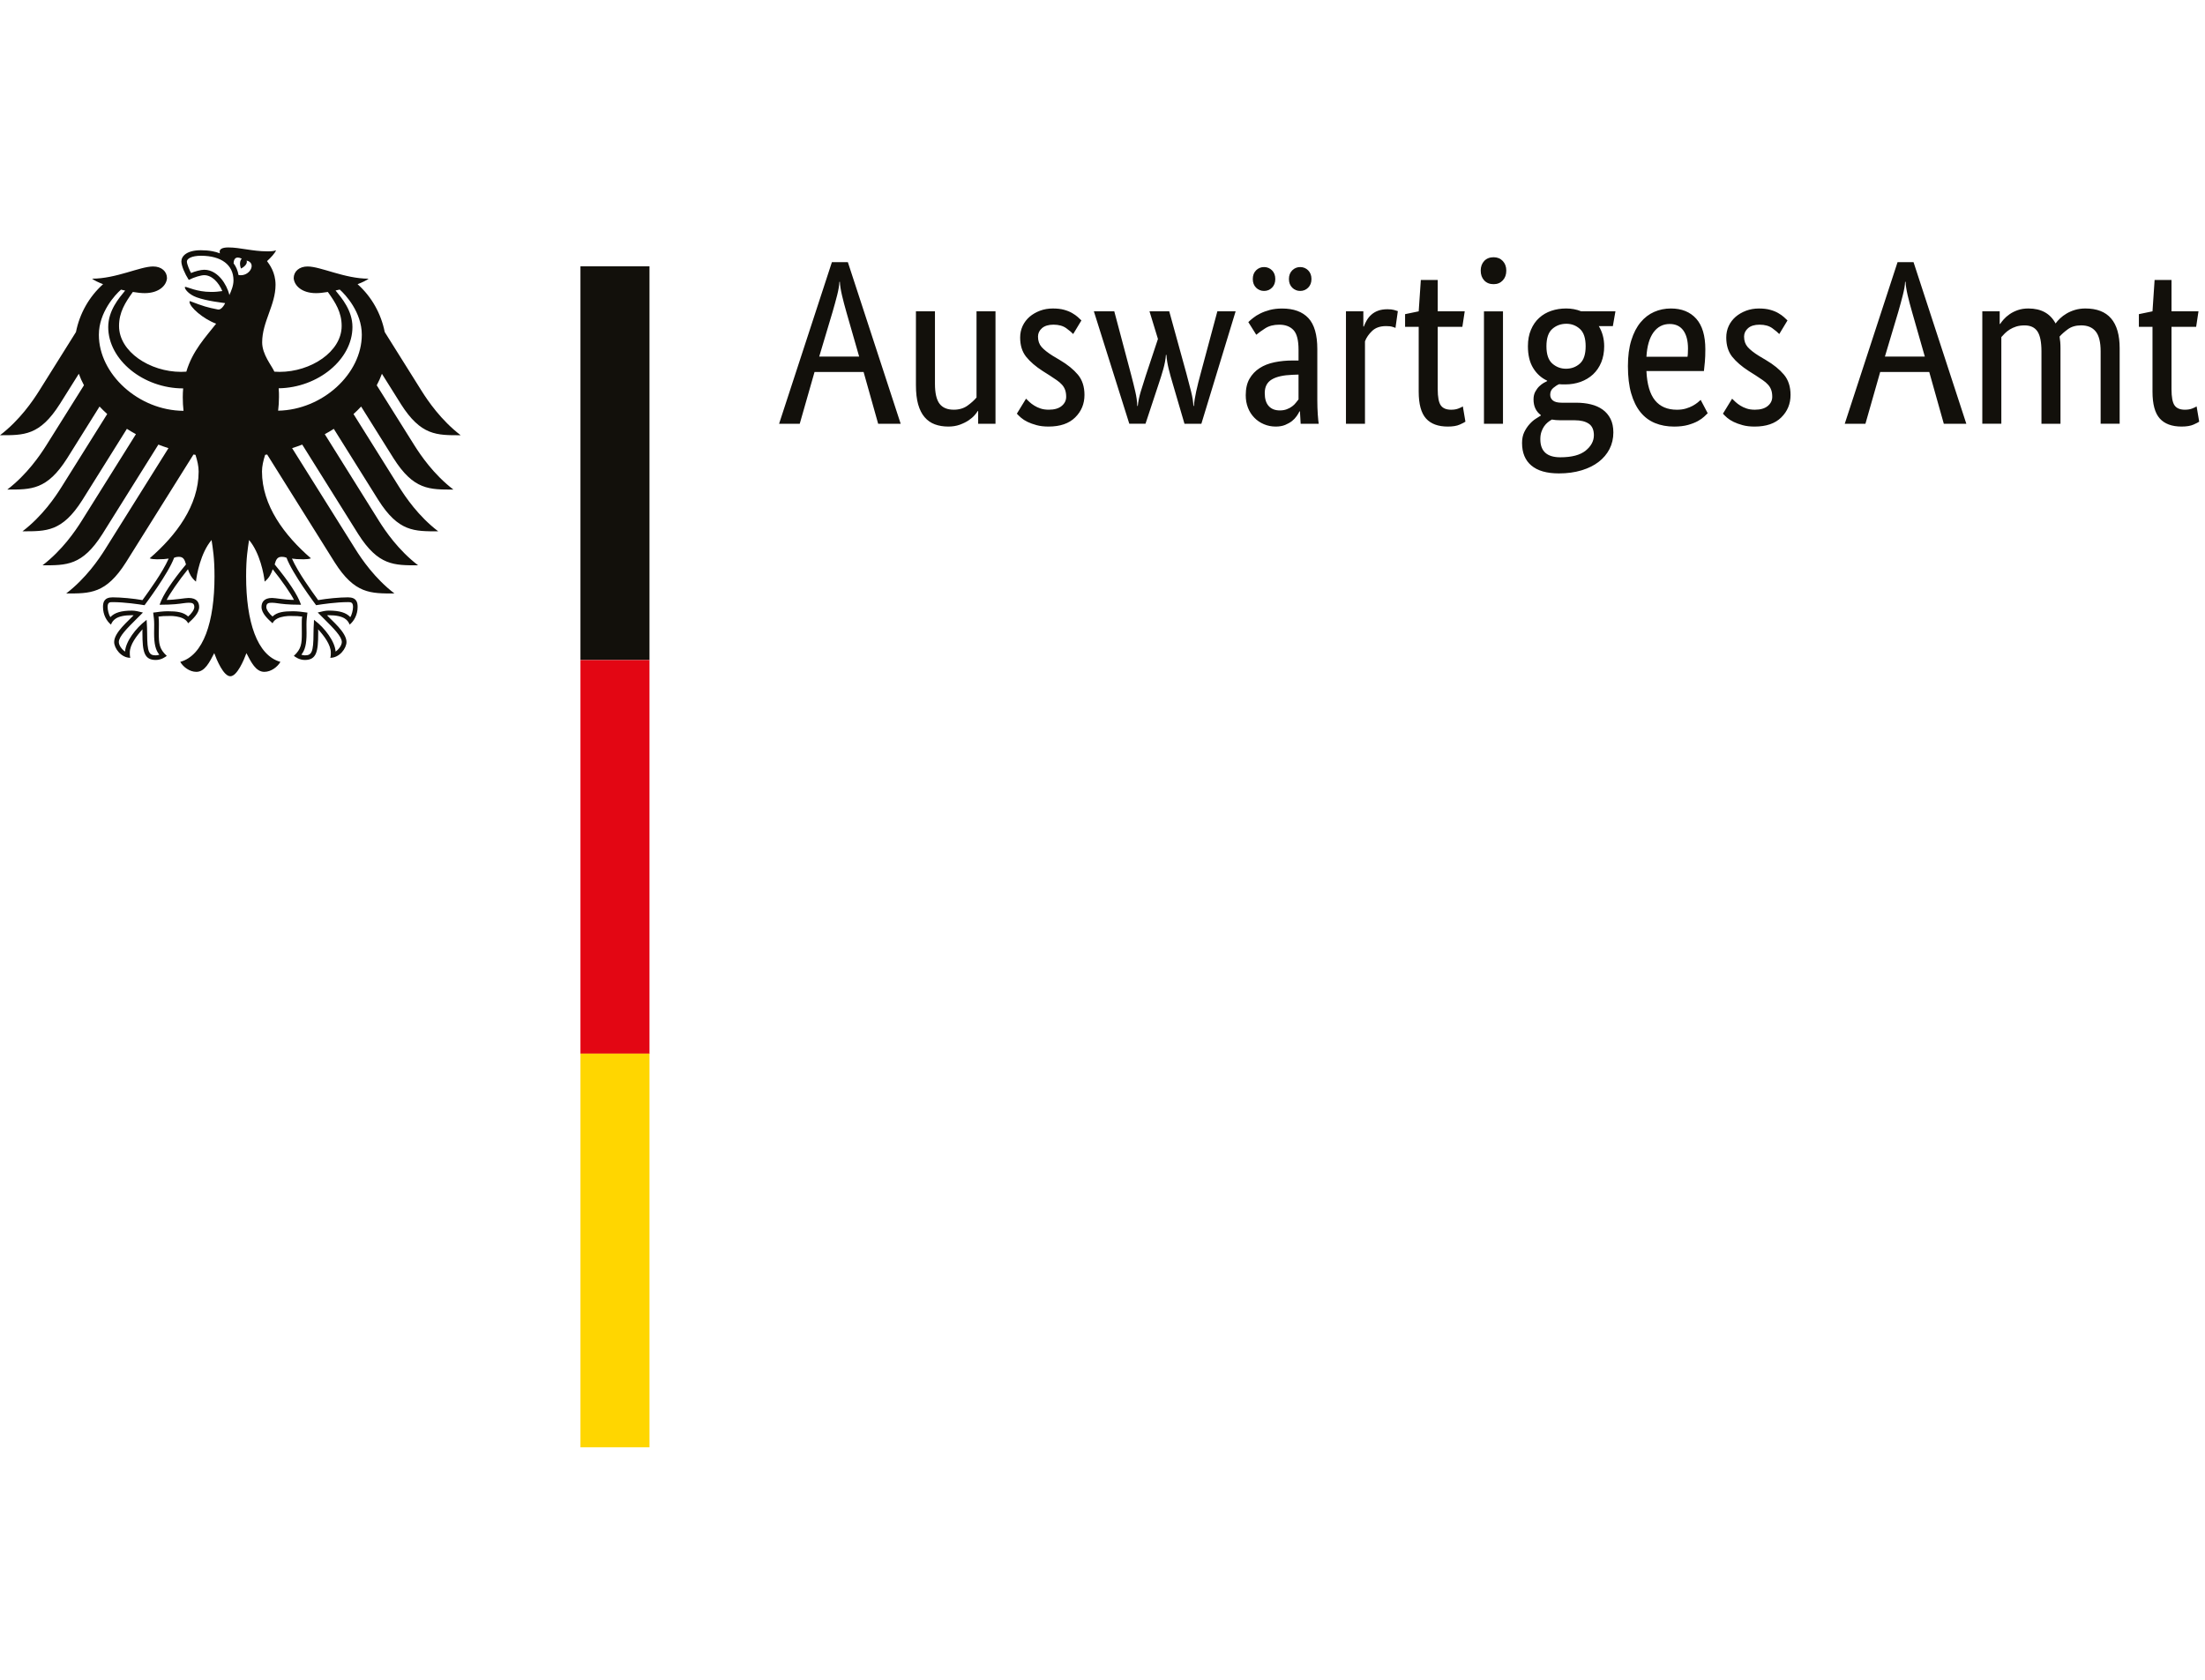 <svg xmlns="http://www.w3.org/2000/svg" viewBox="0 0 147 112" enable-background="new 0 0 147 112"><g fill="#12100b"><path d="m146.41 21.79h-1.643v4.154c0 .53.068.892.203 1.084.135.192.364.29.687.29.19 0 .351-.026.487-.079.135-.052.233-.1.297-.142l.172 1.017c-.052.041-.177.105-.375.194-.199.089-.465.133-.799.133-.646 0-1.132-.179-1.455-.539-.323-.36-.484-.956-.484-1.789v-4.323h-.908v-.844l.908-.188.14-2.092h1.128v2.092h1.798l-.156 1.032m-10.313 6.465v-4.826c0-.613-.087-1.056-.264-1.327-.179-.271-.465-.406-.862-.406-.209 0-.393.026-.556.076-.161.052-.303.118-.43.196-.124.079-.233.164-.327.257-.094.094-.172.177-.236.251v5.777h-1.268v-7.497h1.159v.844h.031c.052-.085.131-.185.236-.305.105-.12.233-.233.391-.343.157-.111.338-.201.548-.275.209-.072.443-.109.705-.109.855 0 1.46.334 1.815.999.072-.103.172-.216.297-.336.124-.118.271-.229.439-.327.166-.098.353-.179.563-.242.209-.061.439-.094.689-.094 1.523 0 2.284.886 2.284 2.655v5.03h-1.268v-4.826c0-.613-.109-1.056-.329-1.327-.218-.271-.541-.406-.971-.406-.353 0-.648.085-.884.257-.233.17-.419.336-.554.491.02.116.035.238.046.367.011.131.015.268.015.415v5.03h-1.269zm-7.776-4.482l-.844-2.952c-.116-.397-.214-.775-.299-1.132-.083-.36-.129-.659-.14-.899h-.031c-.011.24-.061.535-.151.884-.087.349-.19.72-.303 1.115l-.892 2.985h2.66m2.768 4.481h-1.501l-.971-3.452h-3.271l-.984 3.452h-1.379l3.521-10.776h1.065l3.52 10.776m-12.471-5.983c-.083-.092-.233-.22-.454-.382-.218-.161-.504-.242-.86-.242-.334 0-.589.079-.766.233-.179.157-.266.345-.266.563 0 .281.081.513.242.696.161.181.408.377.742.585l.471.281c.511.301.912.628 1.204.975.292.349.439.801.439 1.353 0 .593-.207 1.093-.62 1.499-.41.406-1 .609-1.776.609-.301 0-.567-.031-.796-.094-.231-.063-.432-.135-.602-.218-.172-.083-.316-.175-.432-.275-.113-.098-.207-.19-.281-.273l.611-.999c.063.063.137.135.227.218.089.083.196.164.321.242.124.079.266.144.423.196.155.052.338.079.548.079.375 0 .661-.085.86-.251.199-.166.297-.369.297-.609 0-.177-.022-.332-.07-.46-.046-.131-.118-.249-.212-.351-.094-.105-.207-.203-.345-.297-.135-.094-.29-.199-.469-.314l-.469-.297c-.469-.301-.838-.62-1.104-.951-.264-.334-.397-.761-.397-1.281 0-.281.055-.539.164-.775.109-.233.264-.436.46-.609.199-.17.432-.305.698-.406.266-.098.55-.148.851-.148.292 0 .543.028.753.087.207.057.388.129.539.218.153.087.277.177.375.264.1.089.181.166.242.227l-.548.907m-7.307-.67c-.447 0-.807.188-1.08.561-.271.375-.428.916-.469 1.625h2.738c.011-.052.02-.129.024-.227.004-.098.009-.205.009-.321 0-.519-.105-.923-.314-1.211-.21-.285-.511-.427-.908-.427m2.378 1.687c0 .323-.009.6-.031.836-.022.233-.041.439-.063.615h-3.833c.041.886.233 1.536.572 1.953.338.417.827.626 1.462.626.22 0 .419-.026.596-.079.177-.052.332-.116.463-.188.129-.074.24-.146.327-.218.089-.074.155-.131.196-.172l.469.89c-.052.052-.131.127-.236.227-.103.098-.244.196-.421.297-.179.098-.397.183-.657.257-.262.072-.569.109-.925.109-.469 0-.895-.079-1.274-.234-.382-.157-.705-.399-.971-.727-.266-.329-.471-.746-.617-1.25-.146-.504-.218-1.111-.218-1.82 0-.665.074-1.241.227-1.726.151-.484.356-.882.617-1.194.26-.314.563-.545.908-.696.345-.151.713-.227 1.111-.227.72 0 1.283.227 1.691.681.404.454.607 1.135.607 2.04m-7.979-.203c0-.541-.129-.927-.384-1.156-.255-.229-.556-.343-.899-.343-.367 0-.679.113-.94.343-.26.229-.391.615-.391 1.156 0 .541.131.925.391 1.154.262.229.563.345.908.345.367 0 .676-.116.932-.345.255-.229.383-.613.383-1.154m-1.675 4.935c-.218 0-.412-.017-.578-.048-.094.052-.185.116-.275.188-.087.072-.168.161-.242.266-.072.103-.133.227-.179.367-.048.14-.072.305-.072.491 0 .803.445 1.204 1.331 1.204.761 0 1.324-.148 1.691-.445.364-.297.548-.639.548-1.023 0-.364-.116-.622-.345-.775-.229-.151-.537-.225-.923-.225h-.956zm3.491-6.279h-.94c.24.395.36.844.36 1.344 0 .395-.065.751-.194 1.069-.131.319-.314.585-.548.805-.236.218-.513.384-.831.5-.316.113-.659.17-1.023.17h-.205c-.061 0-.129-.004-.203-.015-.124.052-.255.135-.391.251-.135.113-.203.266-.203.452 0 .157.059.284.179.384.12.098.316.148.587.148h.956c.353 0 .683.035.984.109.303.072.567.19.792.351.223.161.397.367.524.617.124.249.188.552.188.905 0 .406-.087.775-.257 1.108-.172.334-.417.62-.729.86-.312.24-.694.425-1.141.561-.449.135-.951.203-1.503.203-.803 0-1.414-.172-1.831-.521-.417-.349-.626-.851-.626-1.508 0-.281.05-.524.148-.727.1-.203.216-.38.353-.53.135-.151.273-.271.415-.36.14-.087.253-.159.336-.212v-.031c-.323-.24-.487-.587-.487-1.045 0-.199.039-.371.118-.517.079-.144.168-.264.266-.358.1-.094.199-.17.297-.227.1-.057.175-.096.227-.118v-.031c-.384-.177-.696-.456-.929-.836-.236-.38-.353-.866-.353-1.46 0-.417.068-.783.205-1.102.135-.319.316-.58.548-.788.229-.209.497-.364.805-.469.308-.105.639-.157.993-.157.356 0 .689.063 1 .188h2.284l-.172.987m-7.951-2.795c-.26 0-.469-.083-.626-.251-.155-.166-.233-.384-.233-.655 0-.262.079-.476.233-.641.157-.166.367-.249.626-.249.251 0 .454.083.611.249.157.166.236.38.236.641 0 .271-.079.489-.236.655-.157.168-.36.251-.611.251m.626 9.308h-1.268v-7.497h1.268v7.497zm-2.708-6.465h-1.643v4.154c0 .53.068.892.205 1.084.135.192.364.29.687.29.188 0 .349-.026.484-.079.137-.052.236-.1.299-.142l.172 1.017c-.052.041-.179.105-.377.194-.196.089-.463.133-.796.133-.648 0-1.132-.179-1.455-.539-.323-.36-.487-.956-.487-1.789v-4.323h-.908v-.844l.908-.188.142-2.092h1.126v2.092h1.8l-.157 1.032m-4.459.076c-.031-.02-.098-.046-.203-.076-.105-.033-.244-.048-.423-.048-.395 0-.705.107-.929.321-.225.214-.384.445-.478.694v5.498h-1.268v-7.497h1.159v1.015h.031c.052-.144.12-.288.203-.428.085-.142.188-.266.314-.375.124-.109.273-.196.445-.257.172-.063.38-.094.62-.094.177 0 .321.015.43.046.109.03.194.057.257.079l-.158 1.122m-5.601-3.264c0 .24-.074.432-.22.578-.146.146-.323.218-.53.218-.209 0-.386-.072-.532-.218-.146-.146-.22-.338-.22-.578 0-.238.074-.432.22-.578.146-.144.323-.218.532-.218.207 0 .384.074.53.218.146.146.22.341.22.578m-2.411 0c0 .24-.072.432-.218.578-.146.146-.323.218-.532.218-.209 0-.386-.072-.532-.218-.146-.146-.218-.338-.218-.578 0-.238.072-.432.218-.578.146-.144.323-.218.532-.218.209 0 .386.074.532.218.146.146.218.341.218.578m.299 8.763c.177 0 .334-.026.469-.079.135-.052.253-.113.351-.188.1-.072.183-.153.251-.242.068-.087.127-.164.179-.225v-1.656l-.406.015c-.604.022-1.065.124-1.377.312-.314.188-.469.489-.469.905 0 .386.087.674.266.868.177.194.422.29.736.29m-2.269-1.015c0-.439.083-.803.249-1.093.168-.292.393-.53.674-.711.281-.183.613-.312.993-.391.382-.079.785-.118 1.213-.118h.391v-.717c0-.635-.111-1.071-.336-1.311-.225-.24-.539-.36-.947-.36-.375 0-.687.081-.938.242-.251.161-.449.305-.596.43l-.53-.844c.083-.083.19-.177.321-.279.129-.105.288-.205.476-.297.188-.094.401-.172.641-.236.24-.061.513-.094.814-.094.772 0 1.357.214 1.754.641.395.425.593 1.113.593 2.062v3.419c0 .323.011.637.031.945.022.308.044.513.063.617h-1.204l-.048-.827h-.032c-.041.094-.105.199-.188.319-.083.12-.188.229-.312.329-.127.098-.277.183-.454.257-.179.072-.386.109-.626.109-.281 0-.545-.052-.79-.157-.247-.103-.46-.249-.641-.436-.183-.188-.325-.408-.423-.663-.1-.256-.148-.535-.148-.836m-.674-5.592l-2.284 7.497h-1.126l-.768-2.625c-.113-.373-.209-.722-.288-1.045-.079-.323-.129-.631-.148-.921h-.033c-.02.29-.079.602-.172.936-.094.334-.203.683-.327 1.047l-.862 2.607h-1.08l-2.363-7.497h1.361l1.128 4.248c.105.395.194.764.273 1.102s.124.659.133.96h.033c.031-.301.096-.618.194-.945.1-.327.212-.685.336-1.069l.814-2.452-.563-1.844h1.316l1.141 4.139c.116.428.22.827.314 1.202.094.375.146.698.155.969h.033c.02-.271.072-.596.155-.975.085-.382.183-.779.299-1.196l1.111-4.139h1.218zm-10.829 1.514c-.083-.092-.233-.22-.454-.382-.218-.161-.506-.242-.86-.242-.334 0-.589.079-.766.233-.179.157-.266.345-.266.563 0 .281.081.513.242.696.161.181.408.377.742.585l.471.281c.511.301.912.628 1.204.975.292.349.439.801.439 1.353 0 .593-.207 1.093-.62 1.499-.412.406-1 .609-1.776.609-.301 0-.567-.031-.796-.094-.231-.063-.432-.135-.604-.218-.17-.083-.314-.175-.43-.275-.113-.098-.207-.19-.281-.273l.611-.999c.061.063.137.135.227.218.087.083.194.164.321.242.124.079.266.144.421.196.157.052.34.079.548.079.377 0 .663-.085.862-.251.199-.166.297-.369.297-.609 0-.177-.024-.332-.07-.46-.048-.131-.118-.249-.212-.351-.094-.105-.209-.203-.345-.297-.135-.094-.292-.199-.469-.314l-.469-.297c-.469-.301-.838-.62-1.104-.951-.266-.334-.399-.761-.399-1.281 0-.281.057-.539.166-.775.109-.233.264-.436.46-.609.199-.17.432-.305.698-.406.264-.098.55-.148.851-.148.292 0 .543.028.753.087.207.057.388.129.539.218.151.087.277.177.375.264.1.089.181.166.242.227l-.548.907m-5.18 5.983h-1.156v-.845h-.033c-.031.063-.098.155-.203.275-.105.12-.238.233-.399.343-.161.109-.358.205-.587.29-.229.083-.484.124-.766.124-.334 0-.635-.05-.899-.148-.266-.098-.493-.257-.681-.476-.19-.22-.332-.504-.432-.853-.098-.347-.148-.777-.148-1.287v-4.92h1.268v4.826c0 .624.103 1.069.305 1.335.203.266.519.399.947.399.364 0 .672-.092.923-.275.251-.181.449-.362.596-.539v-5.747h1.265v7.498m-9.09-4.482l-.847-2.952c-.113-.397-.214-.775-.297-1.132-.083-.36-.131-.659-.142-.899h-.03c-.011.24-.059.535-.148.884-.089.349-.19.72-.305 1.115l-.892 2.985h2.661m2.769 4.481h-1.501l-.971-3.452h-3.271l-.986 3.452h-1.377l3.521-10.776h1.063l3.522 10.776"/><path d="m26.719 26.931c1.346 2.125 2.4 2.088 3.991 2.088-1.316-1.01-2.186-2.295-2.601-2.954l-2.461-3.927c-.238-1.213-.866-2.348-1.809-3.19.316-.12.58-.247.737-.367-1.606 0-3.196-.814-4.071-.814-.563 0-.925.336-.925.781.035.495.545.997 1.488.997.214 0 .487-.028.788-.079.511.711.921 1.353.921 2.269 0 1.719-2.06 3.059-4.137 3.059-.12 0-.231-.004-.349-.013-.188-.425-.814-1.141-.814-1.955 0-1.366.892-2.483.892-3.836 0-.84-.41-1.361-.567-1.58.255-.236.532-.526.6-.724-.151.063-.325.072-.583.072-.997 0-1.809-.26-2.601-.26-.452 0-.574.14-.574.273 0 .048.007.098.02.122-.168-.065-.325-.109-.513-.144-.236-.044-.487-.065-.755-.065-.962 0-1.305.402-1.305.748 0 .29.231.823.493 1.231.375-.19.825-.316 1.03-.316.513 0 .967.484 1.207 1.06-.343.041-.408.057-.757.057-.936 0-1.575-.336-1.706-.336-.011 0-.037.007-.037.028 0 .131.266.478.79.668.689.253 1.724.358 1.896.386 0 .03-.175.356-.371.419-.041.013-.074.013-.122.004-.72-.142-.921-.203-1.835-.55-.028-.011-.046.007-.046.035 0 .362.936 1.159 1.776 1.464-.7.892-1.575 1.807-1.988 3.199-.118.009-.231.013-.349.013-2.077 0-4.137-1.34-4.137-3.059 0-.916.41-1.558.921-2.269.301.05.572.079.788.079.943 0 1.453-.502 1.488-.997 0-.445-.36-.781-.925-.781-.875 0-2.465.814-4.073.814.159.12.423.247.737.367-.94.842-1.569 1.977-1.807 3.19l-2.459 3.927c-.414.659-1.289 1.949-2.605 2.954 1.591 0 2.647.037 3.993-2.088l1.261-2.01c.094.262.207.515.343.766l-2.507 4c-.417.663-1.283 1.942-2.603 2.954 1.591 0 2.644.037 3.991-2.086l2.158-3.45c.161.172.332.34.511.5l-3.047 4.868c-.417.665-1.276 1.942-2.601 2.952 1.591 0 2.644.039 3.991-2.086l2.969-4.746c.194.124.395.244.602.356l-3.624 5.791c-.419.665-1.279 1.937-2.603 2.952 1.591 0 2.647.037 3.993-2.086l3.731-5.963c.22.085.445.166.672.238l-4.217 6.735c-.41.657-1.292 1.953-2.601 2.954 1.591 0 2.647.037 3.991-2.086l4.495-7.18c.046.009.092.015.135.024.122.388.209.751.209 1.111 0 2.258-1.484 4.25-3.264 5.788.113.048.312.065.495.065.369 0 .604-.02.772-.048-.415.936-1.3 2.145-1.748 2.769-.583-.105-1.429-.185-1.985-.185-.58 0-.646.338-.646.641 0 .526.247.945.532 1.178.109-.268.325-.628 1.399-.628.022 0 .059.002.109.007-.314.347-1.296 1.141-1.296 1.778 0 .423.465 1.056 1.076 1.056-.035-.135-.033-.26-.033-.356 0-.517.46-1.121.849-1.545-.013.127-.007.113-.007.26 0 1.222.111 1.785.888 1.785.382 0 .644-.209.735-.273-.506-.463-.532-.827-.532-1.512.002-.179.004-.353.007-.593 0-.157-.002-.364-.026-.515.277-.037.391-.037.604-.037 0 0 1.104-.089 1.37.484.299-.273.735-.661.735-1.087 0-.284-.135-.602-.705-.602-.214 0-.892.131-1.46.131.153-.336.831-1.327 1.418-2.044.089.279.227.578.535.825.044-.46.314-1.922 1.039-2.775.085.576.196 1.169.196 2.417 0 3.035-.731 5.278-2.284 5.708.203.349.631.665 1.073.665.569 0 .877-.641 1.193-1.246.164.445.617 1.54 1.073 1.54.454 0 .91-1.095 1.073-1.54.314.604.624 1.246 1.193 1.246.443 0 .871-.316 1.073-.665-1.553-.43-2.287-2.673-2.287-5.708 0-1.248.113-1.841.196-2.417.727.853.997 2.315 1.039 2.775.31-.247.447-.545.537-.825.587.718 1.265 1.708 1.418 2.044-.567 0-1.246-.131-1.46-.131-.569 0-.703.319-.703.602 0 .425.434.814.735 1.087.264-.574 1.37-.484 1.37-.484.212 0 .325 0 .604.037-.026.151-.028.358-.026.515.002.24.002.415.004.593 0 .685-.026 1.05-.532 1.512.092.063.353.273.735.273.777 0 .888-.563.888-1.785 0-.146.004-.133-.007-.26.388.423.849 1.028.849 1.545 0 .096.004.22-.035.356.613 0 1.08-.633 1.08-1.056 0-.637-.984-1.431-1.298-1.778.05-.004.087-.007.107-.007 1.076 0 1.292.36 1.401.628.286-.233.532-.652.532-1.178 0-.303-.065-.641-.646-.641-.556 0-1.403.081-1.985.185-.449-.624-1.333-1.833-1.748-2.769.168.028.406.048.772.048.183 0 .382-.017.495-.065-1.78-1.538-3.264-3.53-3.264-5.788 0-.36.087-.722.209-1.111.044-.009.089-.015.135-.024l4.495 7.18c1.344 2.123 2.4 2.086 3.991 2.086-1.309-1-2.191-2.297-2.601-2.954l-4.22-6.735c.229-.072.454-.153.674-.238l3.731 5.963c1.346 2.123 2.402 2.086 3.993 2.086-1.324-1.015-2.184-2.287-2.603-2.952l-3.618-5.79c.205-.111.408-.231.602-.356l2.969 4.746c1.346 2.125 2.4 2.086 3.991 2.086-1.324-1.01-2.182-2.287-2.601-2.952l-3.046-4.868c.179-.159.349-.327.508-.5l2.16 3.45c1.346 2.123 2.4 2.086 3.991 2.086-1.322-1.012-2.184-2.291-2.603-2.954l-2.507-4c.135-.251.249-.504.345-.766l1.26 2.01m-20.13-4.61c0-1.497 1.091-2.679 1.475-3.01.092.022.183.044.277.063-.408.497-1.128 1.329-1.128 2.433 0 2.188 2.341 4.089 4.996 4.089-.017.188-.026.384-.026.587 0 .323.017.624.05.908-3-.018-5.644-2.449-5.644-5.067m4.067 17.946l-.017.05h.052c.842 0 1.252-.061 1.525-.1.142-.017.244-.033.353-.033.218 0 .384.02.384.288 0 .179-.209.463-.412.628-.312-.29-.742-.349-1.372-.349-.297 0-.683.052-.888.083l-.035.002-.035.007.011.098c.024.175.055.391.055.683l-.002.266-.004.329c0 .713.098 1.119.349 1.429-.065.024-.17.044-.238.044-.445 0-.574-.194-.574-1.473 0-.257-.013-.497-.022-.657l-.013-.238-.055.045c-.661.502-1.342 1.401-1.383 2.071-.199-.127-.415-.415-.415-.635 0-.367.552-.916 1.191-1.553l.369-.367.046-.048-.12-.028c-.137-.037-.393-.1-.611-.1-.716 0-1.163.135-1.44.436-.1-.145-.183-.479-.183-.675 0-.127.024-.216.076-.268.061-.059.159-.059.244-.059h.017c.79 0 1.735.142 2.101.201l.024.004.014-.018c.063-.087 1.569-2.088 1.959-3.148.089-.033.168-.059.325-.059.297 0 .38.199.465.506-.942 1.139-1.527 2.027-1.741 2.638m8.119-3.144c.157 0 .233.026.325.059.391 1.06 1.896 3.061 1.959 3.148l.013.017.024-.004c.369-.059 1.311-.201 2.101-.201h.017c.085 0 .183 0 .244.059.052.052.076.142.076.268 0 .196-.083.53-.183.674-.275-.301-.724-.436-1.442-.436-.216 0-.469.063-.609.1l-.057.013-.063.015.415.415c.639.637 1.191 1.187 1.191 1.553 0 .22-.216.508-.415.635-.041-.67-.72-1.569-1.383-2.071l-.057-.041-.009.236c-.011.159-.024.399-.024.657 0 1.279-.131 1.473-.574 1.473-.068 0-.172-.02-.236-.044.249-.31.347-.716.347-1.429l-.004-.329-.002-.266c0-.292.031-.508.052-.683l.013-.098-.07-.009c-.207-.031-.591-.083-.886-.083-.633 0-1.063.059-1.372.349-.205-.166-.415-.449-.415-.628 0-.268.166-.288.384-.288.109 0 .212.015.353.033.273.039.681.1 1.525.1h.052l-.017-.05c-.214-.611-.799-1.499-1.739-2.638.086-.308.169-.506.466-.506m-3.484-17.455c-.094-.388-.295-.788-.548-1.089-.231-.273-.613-.596-1.13-.596-.236 0-.628.109-.879.216-.094-.17-.277-.583-.277-.766 0-.192.323-.384.938-.384 1.357 0 2.169.611 2.169 1.639-.001.36-.145.688-.273.98m.608-1.335c-.048-.29-.159-.552-.327-.779.009-.264.118-.517.545-.31-.231.238-.052.657-.052.657s.473-.22.375-.532c.701.167.197 1.108-.541.964m2.64 9.05c.035-.295.057-.598.057-.908 0-.168.002-.364-.02-.589 2.62-.037 4.918-1.92 4.918-4.087 0-1.104-.72-1.935-1.126-2.433.092-.02.183-.041.277-.063.384.334 1.473 1.516 1.473 3.01 0 2.6-2.605 5.01-5.579 5.067"/><path d="m38.697 17.757h4.602v26.25h-4.602z"/></g><path fill="#e30613" d="m38.697 44.01h4.602v26.25h-4.602z"/><path fill="#ffd600" d="m38.697 70.25h4.602v26.25h-4.602z"/></svg>